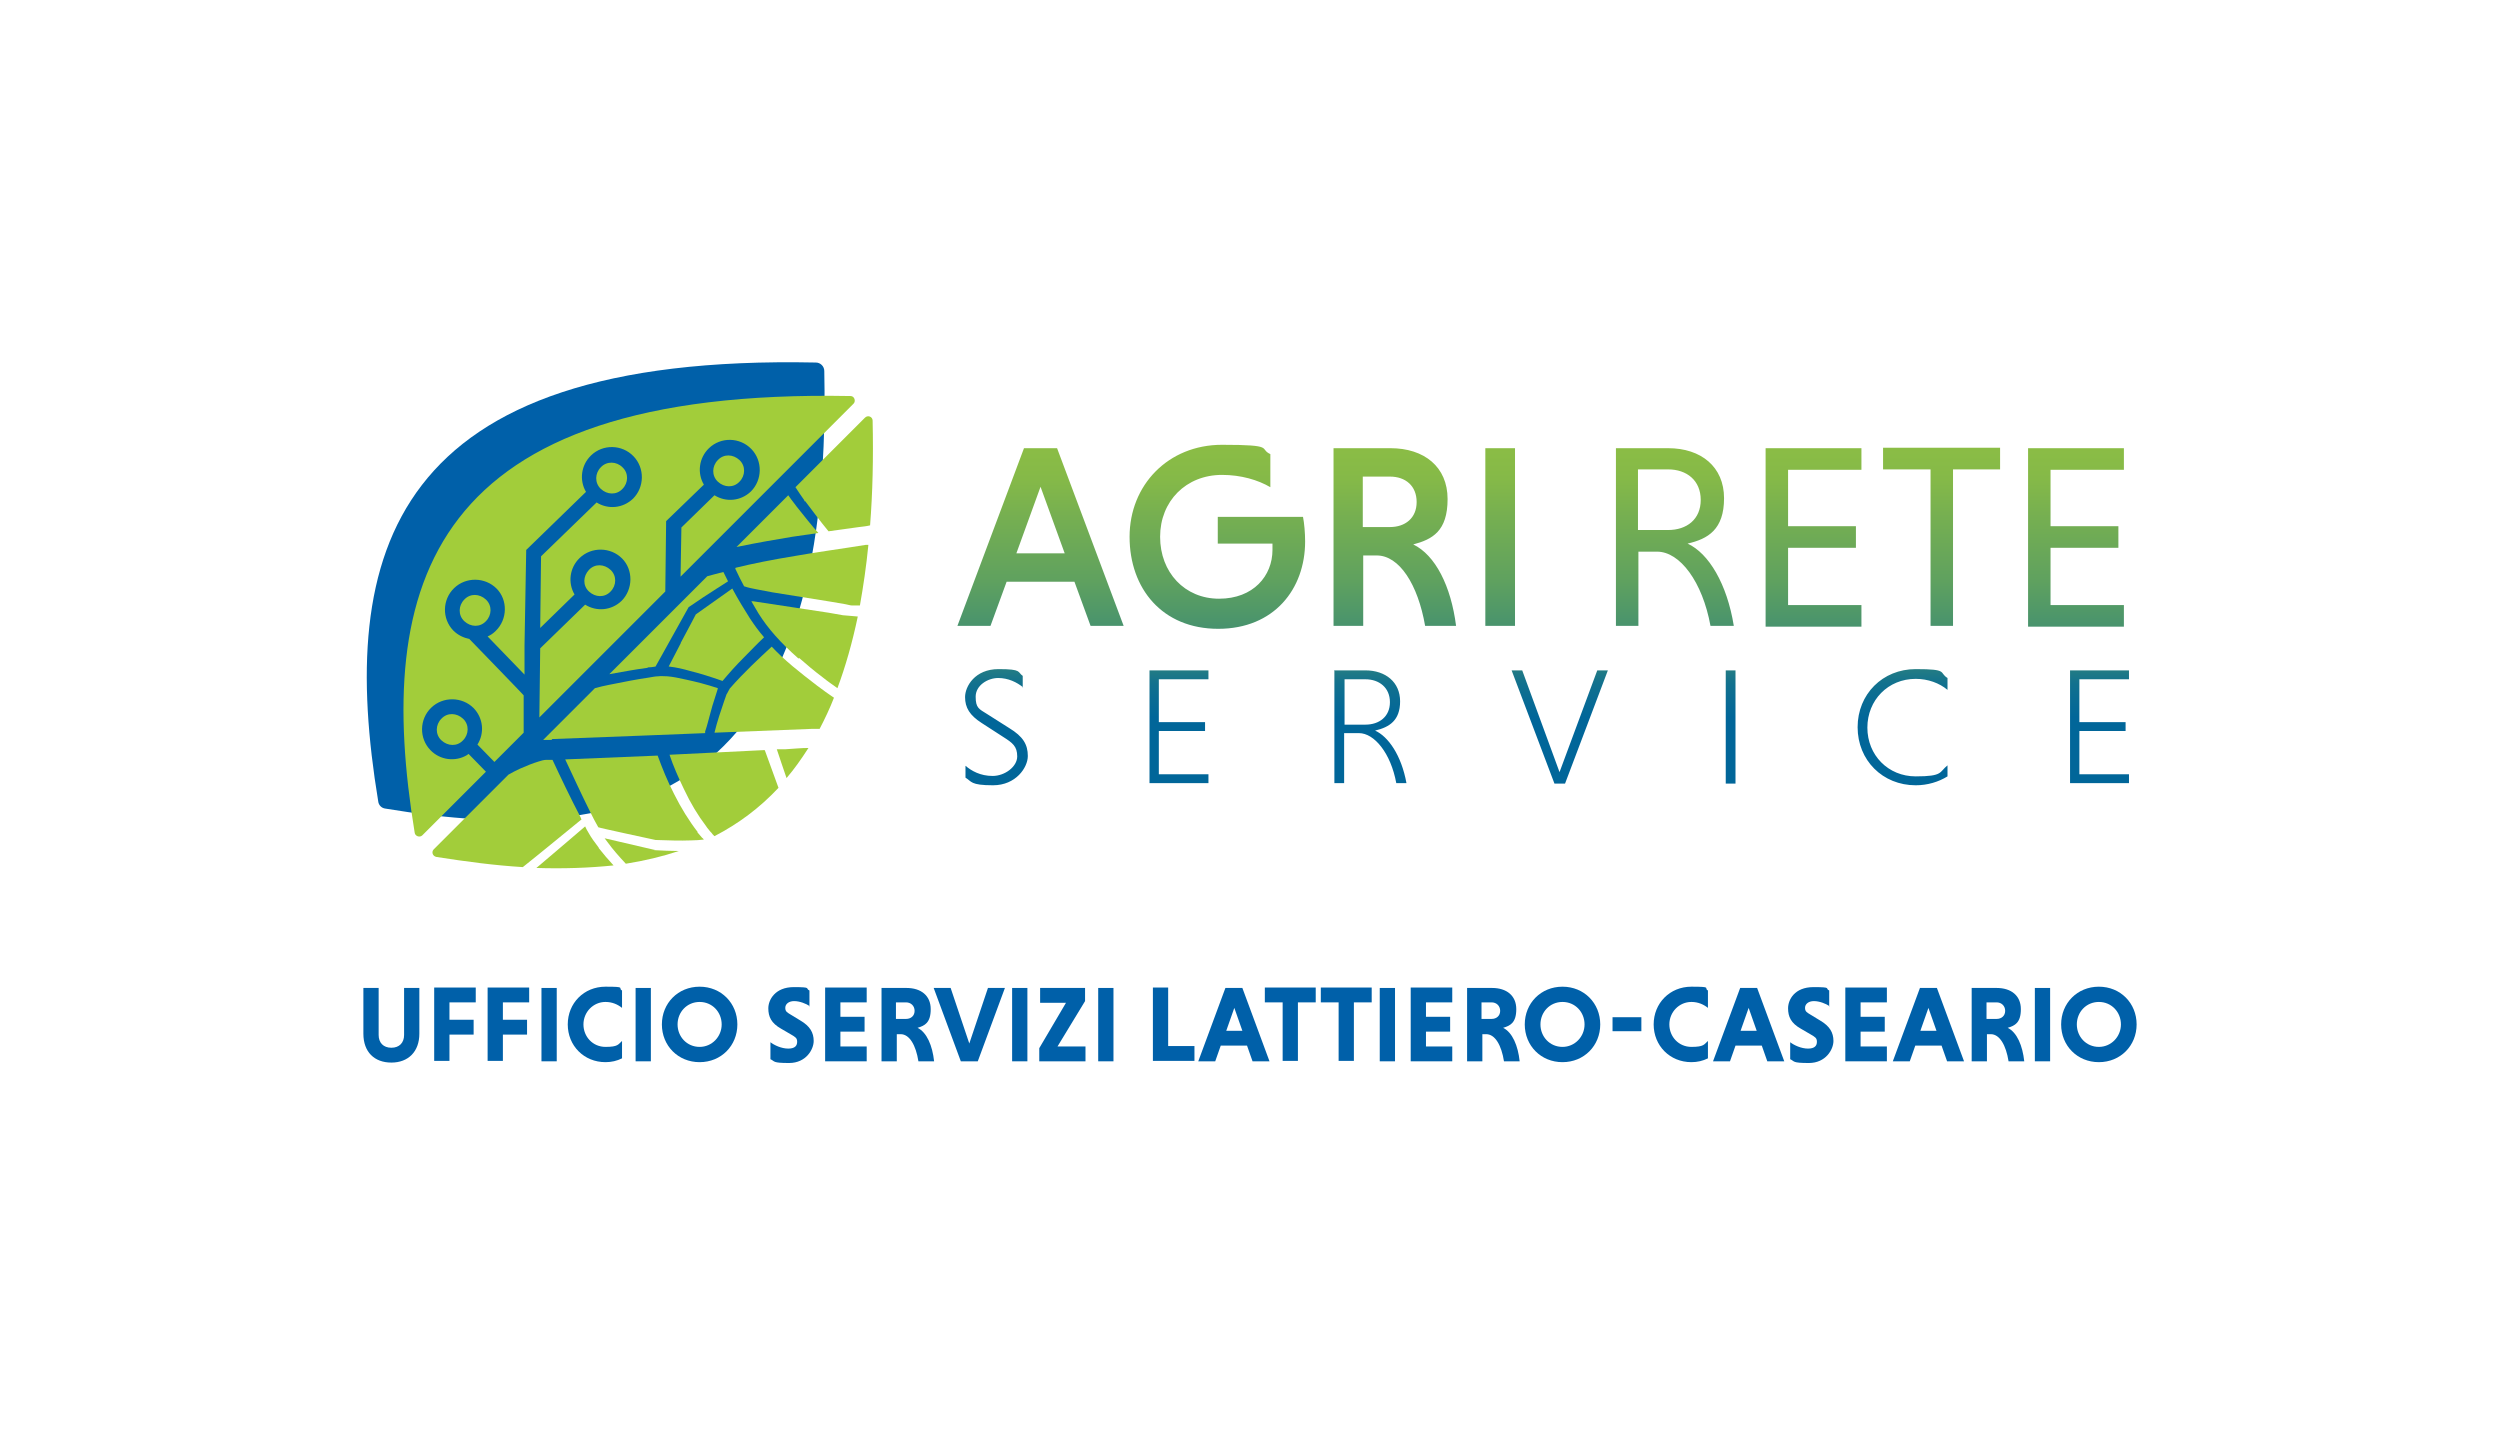 <?xml version="1.0" encoding="UTF-8"?>
<svg id="e" xmlns="http://www.w3.org/2000/svg" xmlns:xlink="http://www.w3.org/1999/xlink" version="1.1" viewBox="0 0 589.6 340.2">
  <!-- Generator: Adobe Illustrator 29.2.1, SVG Export Plug-In . SVG Version: 2.1.0 Build 116)  -->
  <defs>
    <style>
      .st0 {
        fill: none;
      }

      .st1 {
        fill: #a2cd3a;
      }

      .st1, .st2 {
        fill-rule: evenodd;
      }

      .st3 {
        fill: url(#linear-gradient);
      }

      .st4, .st2 {
        fill: #0060a9;
      }
    </style>
    <linearGradient id="linear-gradient" x1="364" y1="237" x2="364" y2="156.8" gradientTransform="translate(0 342) scale(1 -1)" gradientUnits="userSpaceOnUse">
      <stop offset="0" stop-color="#8bbd45"/>
      <stop offset=".1" stop-color="#85b948"/>
      <stop offset=".2" stop-color="#77b050"/>
      <stop offset=".4" stop-color="#5fa15f"/>
      <stop offset=".6" stop-color="#3d8c74"/>
      <stop offset=".7" stop-color="#12718e"/>
      <stop offset=".8" stop-color="#016699"/>
    </linearGradient>
  </defs>
  <rect class="st0" width="589.6" height="340.2"/>
  <path class="st3" d="M253.4,137.2h-16l-3.8,10.4h-7.8l15.7-41.9h7.8l15.7,41.9h-7.8l-3.8-10.4h0ZM239.7,130.5h11.4l-5.7-15.7-5.7,15.7h0ZM299.6,114.9c-2.9-1.7-6.9-2.9-11.4-2.9-8.5,0-14.6,6.2-14.6,14.6s5.8,14.6,13.9,14.6,12.6-5.4,12.6-11.5,0-1.1,0-1.5h-12.9v-6.3h20.1c.3,1.5.5,3.8.5,5.8,0,11.2-7.3,20.6-20.5,20.6s-20.9-9.5-20.9-21.7,9.1-21.7,21.8-21.7,8.6.9,11.4,2.2v7.7h0ZM314.4,105.7h13.5c8,0,13.5,4.4,13.5,12s-3.6,9.5-8.1,10.7c5.2,2.5,8.9,9.8,10.1,19.2h-7.3c-1.7-9.8-6.1-16.6-11.4-16.6h-3.2v16.6h-7v-41.9h0ZM327.8,112.4h-6.4v11.9h6.4c3.6,0,6.3-2.1,6.3-5.9s-2.6-6-6.3-6h0ZM350.3,105.7h7v41.9h-7v-41.9ZM381,105.7h12.4c7.8,0,13.2,4.4,13.2,11.8s-3.8,9.6-8.6,10.7c5,2.3,9.3,9.5,10.9,19.4h-5.5c-1.9-10.4-7.2-17.5-12.6-17.5h-4.4v17.5h-5.3v-41.9h0ZM393.4,110.7h-7.1v14.3h7.1c4.4,0,7.7-2.5,7.7-7.1s-3.3-7.2-7.7-7.2h0ZM416.4,147.6v-41.9h22.6v5.1h-17.3v13.3h16v5.1h-16v13.5h17.3v5.1h-22.6ZM455.3,110.7h-11.2v-5.1h27.6v5.1h-11.1v36.9h-5.3v-36.9h0ZM478.3,147.6v-41.9h22.6v5.1h-17.3v13.3h16v5.1h-16v13.5h17.3v5.1h-22.6ZM241.3,162.1c-1.5-1.2-3.5-2.2-5.9-2.2s-5.3,1.7-5.3,4.4.8,2.9,2.7,4.1l5.2,3.3c3.3,2,4.4,3.9,4.4,6.6s-2.8,6.9-8.2,6.9-5-.9-6.5-1.8v-2.8c1.4,1.2,3.5,2.4,6.4,2.4s5.8-2.2,5.8-4.6-1.1-3.2-3.3-4.6l-5.1-3.3c-2.8-1.8-3.9-3.6-3.9-6.1s2.3-6.6,7.9-6.6,4.4.7,5.7,1.6v2.8h0ZM271.1,184.8v-26.7h13.9v2.1h-11.7v10.1h10.9v2.1h-10.9v10.2h11.7v2.1h-13.9ZM314.8,158.1h7.2c4.8,0,8.2,2.8,8.2,7.3s-2.5,6.1-5.9,6.9c3.1,1.4,6.2,5.8,7.4,12.4h-2.4c-1.3-7.1-5.2-11.8-8.8-11.8h-3.5v11.8h-2.3v-26.7h0ZM322,160.2h-4.9v10.7h4.9c3.3,0,5.8-1.9,5.8-5.3s-2.5-5.4-5.8-5.4h0ZM356.5,158.1h2.5l8.8,24,8.9-24h2.5l-10.1,26.7h-2.5l-10.1-26.7h0ZM407,158.1h2.3v26.7h-2.3v-26.7ZM459.3,183.1c-2.1,1.3-4.7,2.1-7.5,2.1-7.8,0-13.7-5.9-13.7-13.7s5.9-13.7,13.7-13.7,5.4.8,7.5,2.1v2.8c-1.9-1.6-4.6-2.6-7.5-2.6-6.5,0-11.4,5-11.4,11.5s4.9,11.5,11.4,11.5,5.5-1,7.5-2.6v2.7h0ZM488.2,184.8v-26.7h13.9v2.1h-11.7v10.1h10.9v2.1h-10.9v10.2h11.7v2.1h-13.9Z"/>
  <g>
    <path class="st2" d="M192.4,85.5c-100.4-2.1-112.9,44.6-103.2,103.5.1.9.8,1.6,1.7,1.7,59,9.8,105.6-2.8,103.5-103.2,0-1.1-.9-2-2-2h0Z"/>
    <g>
      <path class="st1" d="M190.7,176.4c-1.8,0-3.6.2-5.4.3h-2.1c0,.1,2.3,6.8,2.3,6.8,1.8-2.1,3.5-4.5,5.1-7h0Z"/>
      <path class="st1" d="M171.4,163.6c-.2.6-.4,1.1-.6,1.7-.4,1.2-.8,2.4-1.2,3.6-.4,1.3-.8,2.6-1.1,3.9h0c7.6-.3,15.3-.6,22.9-.9.6,0,1.2,0,1.9,0,1.2-2.3,2.4-4.8,3.4-7.4,0,0,0,0-.1,0-1.3-.9-2.6-1.8-3.9-2.8h0c-2.1-1.6-4-3.1-5.8-4.6-1.9-1.6-3.5-3.1-4.9-4.6-2.9,2.7-6.6,6.1-9.9,9.9-.2.3-.4.8-.7,1.3h0Z"/>
      <path class="st1" d="M189.9,118.2c1.8,2.4,3.6,4.8,5.5,7.1,2.4-.3,4.8-.7,7.2-1,.9-.1,1.8-.2,2.6-.4.6-7.6.8-15.8.6-24.7,0-.9-1.1-1.4-1.8-.7l-16.4,16.4c.7,1.1,1.4,2.1,2.1,3.1v.2h.1Z"/>
      <path class="st1" d="M188.5,155.2c1.7,1.5,3.6,3.1,5.6,4.6,1.1.9,2.3,1.7,3.4,2.5,1.9-5.1,3.5-10.7,4.8-16.9-1.4-.1-3.2-.3-3.5-.3-1.1-.2-2.2-.4-3.4-.6l-17.8-2.7c-.1,0-.2,0-.4,0,.6,1.1,1.2,2,1.7,2.9,2.2,3.5,5.1,6.8,9.4,10.6h0Z"/>
      <path class="st1" d="M173.4,134.1c.7,1.5,1.4,2.9,2.1,4.2h.1c.8.3,1.9.5,2.9.7l3.7.7,13.7,2.2c1.2.2,2.3.4,3.5.6.6.1,1.1.3,1.6.3.3,0,.7,0,1,0,.2,0,.4,0,.6,0h.2c.8-4.5,1.5-9.2,2-14.3h-.6c-4.9.8-12.2,1.8-16.6,2.6-5.5.9-10,1.8-14.1,2.8h0Z"/>
      <path class="st1" d="M160.6,151.6h0l-2.9,5.6s0,0,.1,0c1.8.2,3.4.6,4.8,1,2.4.6,5,1.4,7.8,2.4,1.6-1.9,3.1-3.6,5.1-5.6,1.6-1.6,3.1-3.2,4.7-4.7-1.3-1.5-2.3-2.9-3.3-4.4-1.4-2.2-2.8-4.5-4.2-7.1l-8.6,6.1-1.1,2.1c-.8,1.6-1.7,3.1-2.5,4.7h0Z"/>
      <path class="st1" d="M193,125.7c-1.6-1.8-3.2-3.8-5.1-6.2l-.6-.8c-.5-.6-.9-1.2-1.4-1.9l-12.2,12.2c4.8-1,9.5-1.8,13.1-2.4,2.1-.3,4.1-.6,6.2-.9h0Z"/>
      <path class="st1" d="M137.1,193.2l-.2-.5c-2.4-4.6-4.6-9.2-6.6-13.5-.5,0-1,0-1.4,0-.6,0-1.3.2-1.9.4-1.3.4-2.6.9-4.4,1.7-.9.4-1.8.9-2.7,1.4l-17.6,17.6c-.6.6-.3,1.6.6,1.8,7,1.1,13.8,2,20.4,2.4,4.9-3.9,9.7-7.9,13.9-11.3h0Z"/>
      <path class="st1" d="M164.6,196.3c-2.1-2.7-4-5.8-5.6-9-1.6-3.1-2.8-6.1-3.9-9.1l-21.8.9c1.8,3.8,3.8,8.2,5.9,12.4.6,1.2,1.2,2.4,1.9,3.6h0c0,.1,13.5,3,13.5,3,3,.1,5.8.2,8.3.1,1.2,0,2.2-.1,3.1-.2-.1-.1-.2-.3-.4-.4-.4-.5-.8-.9-1.2-1.4h0Z"/>
      <path class="st1" d="M141.2,199.9c-1-1.3-1.8-2.4-2.4-3.5-.3-.5-.6-1-.8-1.5-3.6,3.1-7.5,6.4-11.5,9.8,6.3.2,12.4,0,18.2-.6-1.3-1.4-2.4-2.7-3.5-4.1h0Z"/>
      <path class="st1" d="M152.8,157.4v.6c0,0,0-.6,0-.6.6,0,1.2-.1,1.8-.2l7.8-14c2.3-1.6,4.6-3.1,6.8-4.5l2.5-1.6c-.4-.7-.7-1.5-1.1-2.2-1.3.3-2.6.7-3.8,1l-23.1,23.1c2.9-.5,5.9-1.1,9-1.5h0Z"/>
      <path class="st1" d="M180.3,176.9c-7.5.4-14.9.7-22.4,1.1.9,2.7,2.1,5.4,3.4,8.1,1.6,3.4,3.3,6.2,5.2,8.7.3.5.7.9,1,1.3.2.2.4.4.6.7.1.1.2.2.4.4,5.6-2.9,10.6-6.6,15.1-11.4l-3.2-8.8h0Z"/>
      <path class="st1" d="M154.4,200.4h-.2s-11.6-2.7-11.6-2.7c.2.3.4.5.6.8,1.3,1.8,2.8,3.5,4.4,5.2,4.4-.7,8.6-1.7,12.5-3-1.9,0-3.8-.1-5.8-.2h0Z"/>
      <path class="st1" d="M130.2,174.3l21-.8c5-.2,10.1-.4,15.1-.6v-.4c.5-1.4.8-2.8,1.2-4.2.3-1.2.7-2.5,1.1-3.7.2-.6.4-1.2.6-1.9,0-.1.1-.3.1-.4-2.7-.9-5.1-1.5-7.4-2-1.8-.4-3.2-.7-4.5-.8h0c-.8,0-1.5-.1-2.2,0-.7,0-1.5.2-2.2.3-2.8.4-5.8,1-9.3,1.7-1.1.2-2.3.5-3.4.8l-12.2,12.2c0,0,.2,0,.3,0,.6,0,1.1,0,1.7,0h0Z"/>
    </g>
    <g>
      <path class="st1" d="M174.4,113.6c1.4-1.4,1.5-3.7,0-5.1s-3.7-1.5-5.1,0c-1.4,1.4-1.5,3.7,0,5.1s3.7,1.5,5.1,0Z"/>
      <path class="st1" d="M144,139.5c1.4-1.4,1.5-3.7,0-5.1s-3.7-1.5-5.1,0-1.5,3.7,0,5.1,3.7,1.5,5.1,0Z"/>
      <path class="st1" d="M110.1,178.1c-2.7,1.6-6.3,1.2-8.6-1.2-2.7-2.8-2.6-7.3.2-10s7.3-2.6,10,.1c2.3,2.4,2.6,5.9.9,8.6l4,4.1,6.9-6.9v-8.8c.1,0-13.2-13.7-13.2-13.7l.4.4c-1.4-.3-2.7-.9-3.8-2-2.7-2.8-2.6-7.3.2-10s7.3-2.6,10,.1,2.6,7.3-.2,10c-.6.6-1.2,1-1.9,1.3l8.7,9v-6.9c0,0,.4-22.5.4-22.5l14.1-13.7c-1.6-2.7-1.2-6.3,1.2-8.6,2.8-2.7,7.3-2.6,10,.2s2.6,7.3-.1,10c-2.4,2.3-5.9,2.6-8.6.9l-13.1,12.7-.2,16.9,8.1-7.9c-1.6-2.7-1.2-6.3,1.2-8.6,2.8-2.7,7.3-2.6,10,.1s2.6,7.3-.1,10c-2.4,2.3-5.9,2.6-8.6.9l-10.6,10.3-.2,16.3,29.7-29.7.2-16.6,8.9-8.6c-1.6-2.7-1.2-6.3,1.2-8.6,2.8-2.7,7.3-2.6,10,.2s2.6,7.3-.1,10c-2.4,2.3-5.9,2.6-8.6.9l-7.8,7.6-.2,11.6,40.8-40.8c.6-.6.2-1.8-.7-1.8-99.7-1.9-112.4,44.4-102.8,103,.1.8,1.2,1.2,1.8.6l15-15-4.1-4.2h0Z"/>
      <path class="st1" d="M109.5,141.4c-1.4,1.4-1.5,3.7,0,5.1s3.7,1.5,5.1,0c1.4-1.4,1.5-3.7,0-5.1s-3.7-1.5-5.1,0Z"/>
      <path class="st1" d="M104.1,169.5c-1.4,1.4-1.5,3.7,0,5.1s3.7,1.5,5.1,0c1.4-1.4,1.5-3.7,0-5.1s-3.7-1.5-5.1,0Z"/>
      <path class="st1" d="M146.8,115.3c1.4-1.4,1.5-3.7,0-5.1-1.4-1.4-3.7-1.5-5.1,0-1.4,1.4-1.5,3.7,0,5.1s3.7,1.5,5.1,0Z"/>
    </g>
  </g>
  <g>
    <path class="st4" d="M98.9,233v10.8c0,4.2-2.6,6.8-6.6,6.8s-6.6-2.5-6.6-6.8v-10.8h3.6v11.1c0,1.8,1.1,3,3,3s3-1.2,3-3v-11.1h3.6Z"/>
    <path class="st4" d="M106,244v6.2h-3.6v-17.3h9.8v3.5h-6.2v4.1h5.7v3.5h-5.7Z"/>
    <path class="st4" d="M118.6,244v6.2h-3.6v-17.3h9.8v3.5h-6.2v4.1h5.7v3.5h-5.7Z"/>
    <path class="st4" d="M127.7,233h3.6v17.3h-3.6v-17.3Z"/>
    <path class="st4" d="M146.7,249.6c-1.2.6-2.5.9-3.9.9-5.1,0-8.9-3.9-8.9-8.9s3.8-8.9,8.9-8.9,2.8.3,3.9.9v4.1c-1-.8-2.3-1.4-3.9-1.4-2.9,0-5.2,2.4-5.2,5.3s2.2,5.3,5.2,5.3,3-.6,3.9-1.4v4.1Z"/>
    <path class="st4" d="M149.9,233h3.6v17.3h-3.6v-17.3Z"/>
    <path class="st4" d="M165,232.7c5.1,0,8.9,3.9,8.9,8.9s-3.8,8.9-8.9,8.9-8.9-3.9-8.9-8.9,3.8-8.9,8.9-8.9ZM165,246.9c2.9,0,5.2-2.4,5.2-5.3s-2.2-5.3-5.2-5.3-5.2,2.4-5.2,5.3,2.2,5.3,5.2,5.3Z"/>
    <path class="st4" d="M191,237.3c-.9-.6-2.4-1.2-3.7-1.2s-2.1.7-2.1,1.6.5,1.1,1.3,1.6l2.3,1.4c2.2,1.3,3.1,2.8,3.1,4.8s-1.8,5.2-5.8,5.2-3.3-.4-4.4-.9v-4c.9.7,2.6,1.5,4.2,1.5s2.1-.7,2.1-1.6-.4-1.1-1.4-1.7l-2.4-1.4c-2.3-1.3-3-2.8-3-4.8s1.6-5,6-5,2.6.3,3.7.8v3.8Z"/>
    <path class="st4" d="M194.6,250.2v-17.3h9.8v3.5h-6.2v3.4h5.7v3.5h-5.7v3.5h6.2v3.5h-9.8Z"/>
    <path class="st4" d="M207.8,233h6c3.4,0,5.7,1.8,5.7,5s-1.4,3.9-3.1,4.4c2.2,1.1,3.5,4.2,3.9,7.9h-3.7c-.6-3.8-2.1-6.4-4.2-6.4h-.9v6.4h-3.6v-17.3ZM213.7,236.4h-2.4v3.9h2.4c1.1,0,2-.7,2-1.9s-.9-2-2-2Z"/>
    <path class="st4" d="M220.2,233h4l4.4,13.1,4.4-13.1h4l-6.4,17.3h-4l-6.4-17.3Z"/>
    <path class="st4" d="M238.7,233h3.6v17.3h-3.6v-17.3Z"/>
    <path class="st4" d="M249.5,246.8h6.5v3.5h-10.9v-3.1l6.3-10.7h-6.1v-3.5h10.6v3.1l-6.5,10.7Z"/>
    <path class="st4" d="M259,233h3.6v17.3h-3.6v-17.3Z"/>
    <path class="st4" d="M271.9,250.2v-17.3h3.6v13.8h6.2v3.5h-9.8Z"/>
    <path class="st4" d="M294.1,246.6h-6.2l-1.3,3.7h-4l6.4-17.3h4l6.4,17.3h-4l-1.3-3.7ZM289.2,243.1h3.8l-1.9-5.4-1.9,5.4Z"/>
    <path class="st4" d="M302.5,236.4h-4.2v-3.5h12v3.5h-4.2v13.8h-3.6v-13.8Z"/>
    <path class="st4" d="M315.7,236.4h-4.2v-3.5h12v3.5h-4.2v13.8h-3.6v-13.8Z"/>
    <path class="st4" d="M325.4,233h3.6v17.3h-3.6v-17.3Z"/>
    <path class="st4" d="M332.7,250.2v-17.3h9.8v3.5h-6.2v3.4h5.7v3.5h-5.7v3.5h6.2v3.5h-9.8Z"/>
    <path class="st4" d="M345.9,233h6c3.4,0,5.7,1.8,5.7,5s-1.4,3.9-3.1,4.4c2.2,1.1,3.5,4.2,3.9,7.9h-3.7c-.6-3.8-2.1-6.4-4.2-6.4h-.9v6.4h-3.6v-17.3ZM351.8,236.4h-2.4v3.9h2.4c1.1,0,2-.7,2-1.9s-.9-2-2-2Z"/>
    <path class="st4" d="M368.5,232.7c5.1,0,8.9,3.9,8.9,8.9s-3.8,8.9-8.9,8.9-8.9-3.9-8.9-8.9,3.8-8.9,8.9-8.9ZM368.5,246.9c2.9,0,5.2-2.4,5.2-5.3s-2.2-5.3-5.2-5.3-5.2,2.4-5.2,5.3,2.2,5.3,5.2,5.3Z"/>
    <path class="st4" d="M380.3,243.2v-3.3h6.8v3.3h-6.8Z"/>
    <path class="st4" d="M402.8,249.6c-1.2.6-2.5.9-3.9.9-5.1,0-8.9-3.9-8.9-8.9s3.8-8.9,8.9-8.9,2.8.3,3.9.9v4.1c-1-.8-2.3-1.4-3.9-1.4-2.9,0-5.2,2.4-5.2,5.3s2.2,5.3,5.2,5.3,3-.6,3.9-1.4v4.1Z"/>
    <path class="st4" d="M415.5,246.6h-6.2l-1.3,3.7h-4l6.4-17.3h4l6.4,17.3h-4l-1.3-3.7ZM410.5,243.1h3.8l-1.9-5.4-1.9,5.4Z"/>
    <path class="st4" d="M431.5,237.3c-.9-.6-2.4-1.2-3.7-1.2s-2.1.7-2.1,1.6.5,1.1,1.3,1.6l2.3,1.4c2.2,1.3,3.1,2.8,3.1,4.8s-1.8,5.2-5.8,5.2-3.3-.4-4.4-.9v-4c.9.7,2.6,1.5,4.2,1.5s2.1-.7,2.1-1.6-.4-1.1-1.4-1.7l-2.4-1.4c-2.3-1.3-3-2.8-3-4.8s1.5-5,6-5,2.6.3,3.7.8v3.8Z"/>
    <path class="st4" d="M435.2,250.2v-17.3h9.8v3.5h-6.2v3.4h5.7v3.5h-5.7v3.5h6.2v3.5h-9.8Z"/>
    <path class="st4" d="M457.9,246.6h-6.2l-1.3,3.7h-4l6.4-17.3h4l6.4,17.3h-4l-1.3-3.7ZM452.9,243.1h3.8l-1.9-5.4-1.9,5.4Z"/>
    <path class="st4" d="M464.9,233h6c3.4,0,5.7,1.8,5.7,5s-1.4,3.9-3.1,4.4c2.2,1.1,3.5,4.2,3.9,7.9h-3.7c-.6-3.8-2.1-6.4-4.2-6.4h-.9v6.4h-3.6v-17.3ZM470.9,236.4h-2.4v3.9h2.4c1.1,0,2-.7,2-1.9s-.9-2-2-2Z"/>
    <path class="st4" d="M479.9,233h3.6v17.3h-3.6v-17.3Z"/>
    <path class="st4" d="M495,232.7c5.1,0,8.9,3.9,8.9,8.9s-3.8,8.9-8.9,8.9-8.9-3.9-8.9-8.9,3.8-8.9,8.9-8.9ZM495,246.9c2.9,0,5.2-2.4,5.2-5.3s-2.2-5.3-5.2-5.3-5.2,2.4-5.2,5.3,2.2,5.3,5.2,5.3Z"/>
  </g>
</svg>
